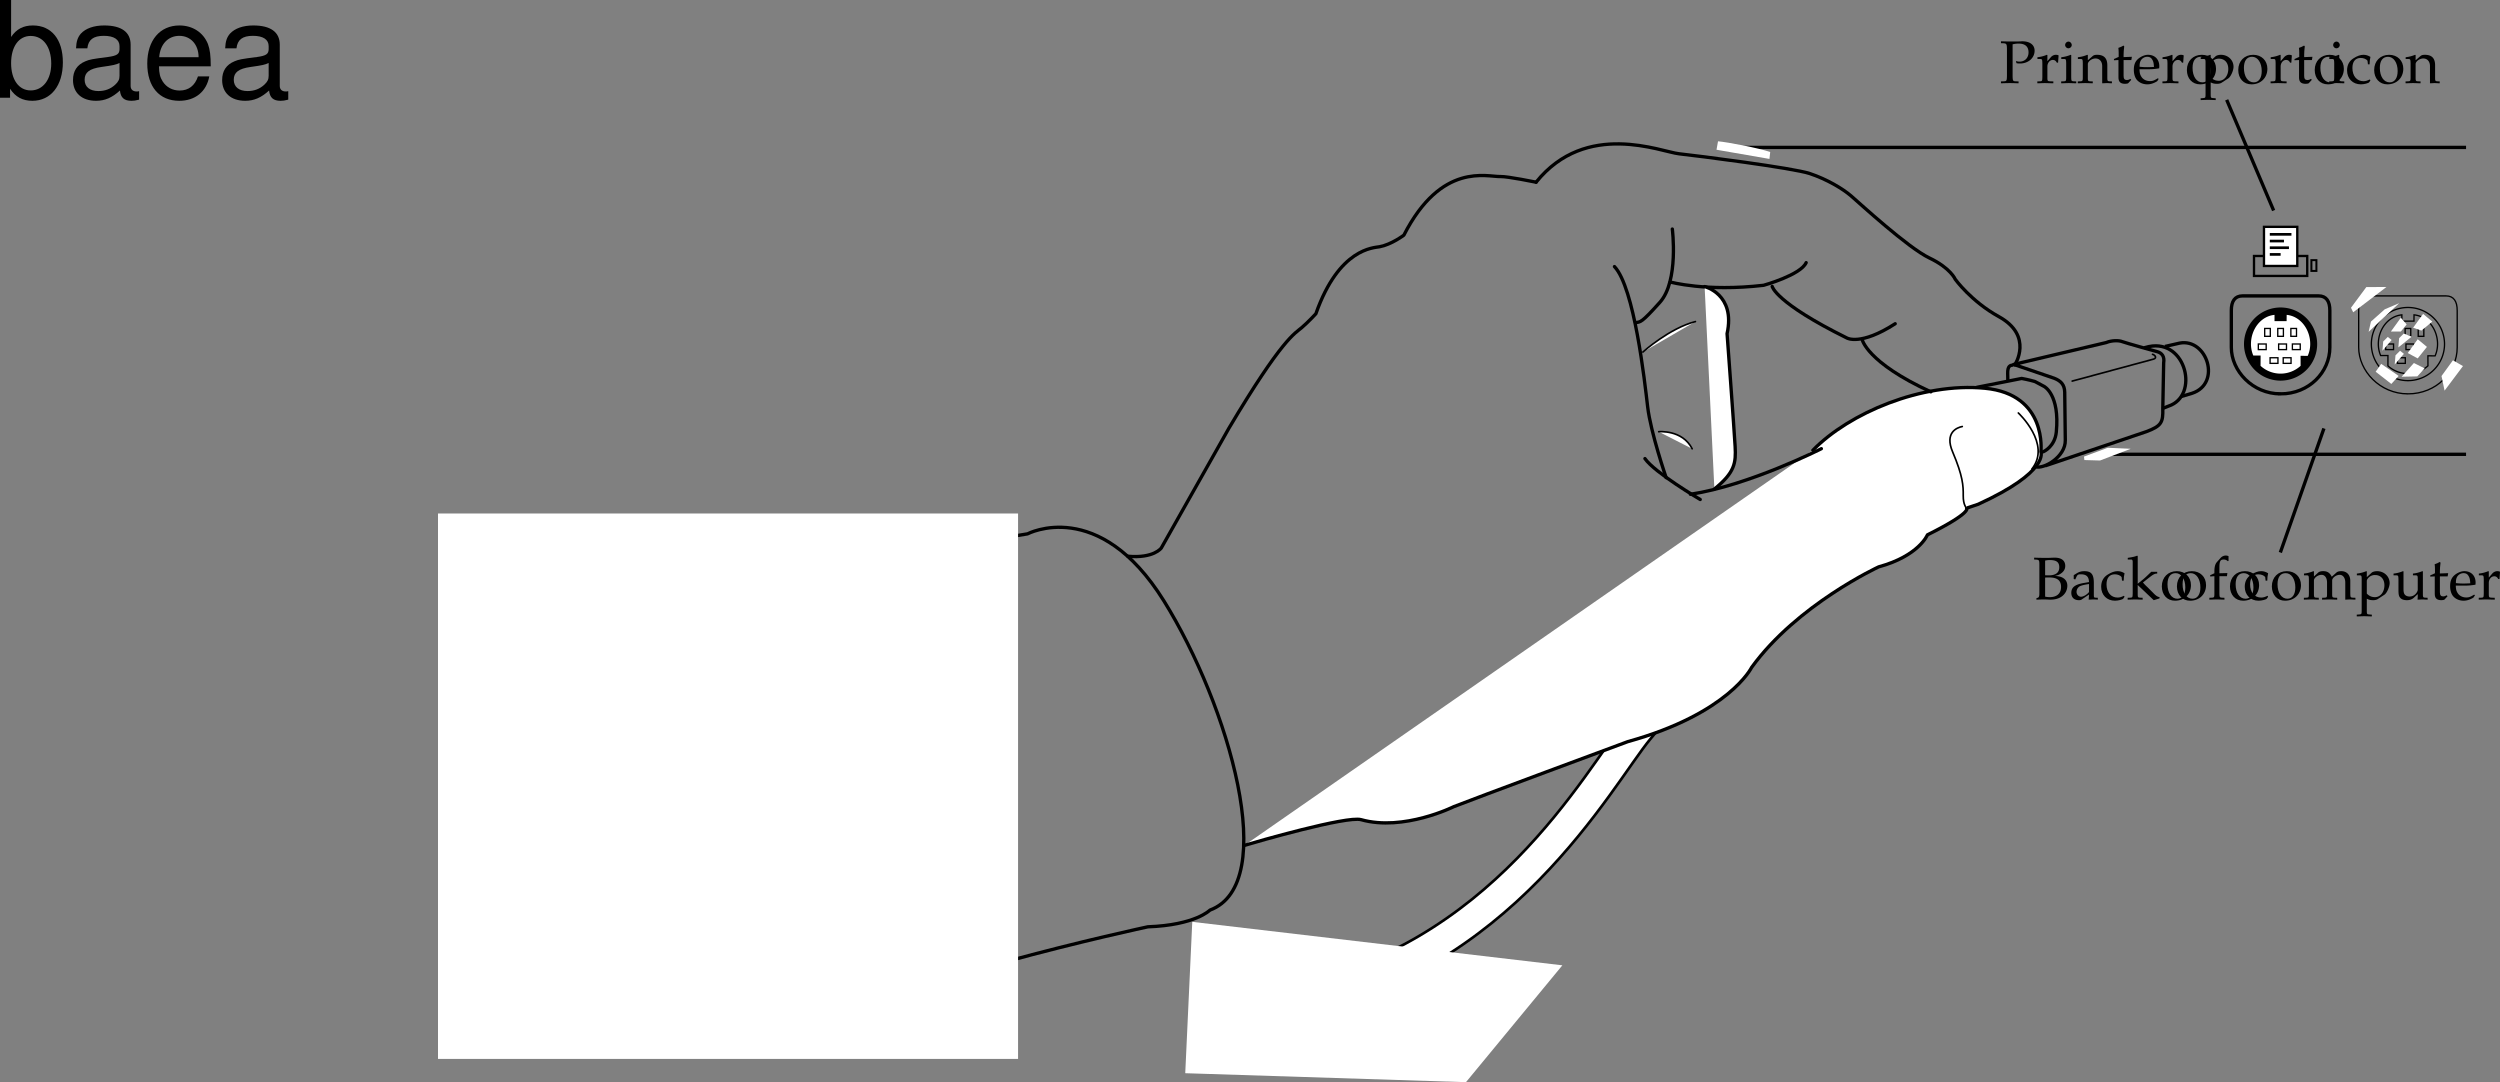 <svg xmlns="http://www.w3.org/2000/svg" xmlns:xlink="http://www.w3.org/1999/xlink" width="372.803" height="161.375"><rect width="100%" height="100%" fill="#808080" stroke="none"/><defs><path id="a" d="M.578-.188v.22c.563-.016.797-.032 1-.032h.297c.688.031.703.031.813.031.656 0 1.25-.172 1.656-.469.531-.374.843-.968.843-1.609 0-.469-.187-.828-.515-1.078-.36-.25-.656-.328-1.344-.39.438-.079.64-.172.89-.344.438-.297.657-.672.657-1.141 0-.797-.563-1.234-1.594-1.234-.094 0-.094 0-.812.03h-.813c-.25 0-.656 0-1.422-.03v.28l.329.016c.421.047.453.094.453.813v4.266c0 .343-.063.53-.204.593zm1.297-3.078c.344-.015.406-.015.594-.015 1.219 0 1.781.453 1.781 1.406 0 .969-.61 1.531-1.688 1.531a3.08 3.08 0 0 1-.687-.078zm0-2.53c.234-.048.406-.079.703-.079 1 0 1.406.328 1.406 1.078 0 .797-.53 1.203-1.562 1.203-.156 0-.281 0-.547-.015zm0 0"/><path id="b" d="M2.922-.734 2.875.03c.438-.014.578-.03.703-.03.11 0 .172 0 .469.016l.187.015V-.25l-.343-.016c-.235-.015-.25-.046-.25-.515v-1.656c0-1.313-.375-1.782-1.422-1.782-.406 0-.75.094-1.094.297l-.484.297v.578l.234.063L1-3.266c.188-.421.281-.484.688-.484.843 0 1.203.344 1.234 1.156l-.89.156C.796-2.203.281-1.78.281-.984c0 .687.421 1.093 1.14 1.093.172 0 .312-.03.375-.078zm0-.375c-.266.359-.828.703-1.188.703-.359 0-.671-.328-.671-.719a.98.98 0 0 1 .437-.813c.234-.14.734-.265 1.422-.359zm0 0"/><path id="c" d="M3.594-2.797c0-.422.047-.781.125-1.11-.36-.218-.672-.312-1.047-.312-.438 0-.938.172-1.469.516-.64.39-.969 1.015-.969 1.812 0 1.22.844 2.079 2.063 2.079.469 0 1.14-.172 1.234-.313l.188-.281-.094-.14c-.344.171-.625.265-.938.265-1 0-1.656-.781-1.656-1.969 0-.969.438-1.5 1.25-1.5.406 0 .828.172 1 .406l.063.547zm0 0"/><path id="d" d="M.188-.25v.281C.813.016 1.078 0 1.327 0c.25 0 .5.016 1.094.031V-.25l-.39-.016c-.329-.03-.345-.062-.345-.656v-1.234L4.079.109l.86-.265V-.36c-.22 0-.47-.157-.766-.438L3.047-1.922a5.88 5.88 0 0 1-.578-.61l1.156-.905c.438-.329.656-.422.969-.422v-.266h-.89c-.579.563-1 .969-1.36 1.25l-.656.531v-4.125l-.079-.062c-.39.156-.687.218-1.406.328v.25H.72c.156 0 .219.11.219.375v4.656C.923-.328.923-.297.61-.266zm0 0"/><path id="e" d="M2.516-4.219C1.203-4.219.28-3.297.28-1.953c0 1.266.797 2.14 1.969 2.14 1.39 0 2.375-.968 2.375-2.328 0-1.218-.875-2.078-2.11-2.078zm-.172.297c.844 0 1.437.89 1.437 2.125 0 1.047-.437 1.688-1.187 1.688-.875 0-1.469-.875-1.469-2.157 0-1.078.438-1.656 1.219-1.656zm0 0"/><path id="f" d="M3.063-6.453a.903.903 0 0 0-.422-.094c-.282 0-.579.14-.782.375l-.53.594c-.25.297-.36.672-.376 1.297v.375l-.625.281v.203l.625-.047v2.547c0 .594-.031.625-.328.656L.203-.25v.281C.843.016 1.093 0 1.328 0c.234 0 .5.016 1.125.031V-.25l-.406-.016c-.313-.046-.328-.062-.344-.656v-2.547h1.125l.063-.469-1.188.032v-.766c0-1.047.125-1.281.64-1.281.235 0 .407.062.626.25l.094-.063zm0 0"/><path id="g" d="M.14-.25v.281C.782.016 1.032 0 1.282 0c.282 0 .532.016 1.078.031V-.25l-.375-.016c-.312-.03-.343-.062-.343-.656v-1.906c0-.406.593-.844 1.14-.844.485 0 .813.453.813 1.14v1.61c0 .594-.016.625-.328.656L2.86-.25v.281C3.484.016 3.75 0 3.984 0 4.22 0 4.47.016 5.11.031V-.25l-.421-.016c-.313-.046-.329-.062-.329-.656v-1.906c0-.406.594-.844 1.125-.844.485 0 .829.453.829 1.14V.032C6.718.016 6.859 0 7.016 0c.14 0 .312.016.812.031V-.25l-.437-.016c-.313-.046-.313-.062-.329-.656v-1.844c0-.89-.515-1.453-1.343-1.453-.328 0-.578.063-.735.219l-.687.61C4-3.985 3.64-4.22 3.016-4.22c-.329 0-.579.063-.75.219l-.625.578v-.765l-.079-.032a4.904 4.904 0 0 1-1.406.36v.265H.5c.36 0 .375.031.39.656v2.016c-.015.594-.015.625-.328.656Zm0 0"/><path id="h" d="M.078 2.266v.265c.61-.015.875-.031 1.125-.031.234 0 .5.016 1.125.031v-.265l-.422-.032c-.312-.03-.328-.062-.328-.656V-.109c.281.156.563.218.953.218.281 0 .5-.062.64-.14l1.032-.672c.36-.235.781-1.156.781-1.735 0-1-.828-1.78-1.875-1.78-.328 0-.656.093-.796.218l-.735.672v-.86l-.078-.03a5.038 5.038 0 0 1-1.406.359v.265h.328c.375 0 .39.031.39.656v4.516c0 .594-.015.625-.328.656zm1.5-5.016c0-.125.047-.234.156-.375a1.312 1.312 0 0 1 1.079-.516c.843 0 1.39.594 1.39 1.532 0 1.015-.61 1.765-1.406 1.765-.5 0-.875-.172-1.219-.531zm0 0"/><path id="i" d="m4.531-4.188-.078-.03a5.038 5.038 0 0 1-1.406.359v.265h.328c.375 0 .39.031.39.656v1.47c0 .187-.124.437-.328.655-.25.25-.546.375-.89.375-.313 0-.563-.109-.703-.28-.14-.141-.203-.423-.203-.813v-2.657l-.079-.03a4.904 4.904 0 0 1-1.406.359v.265H.5c.36 0 .375.031.39.656v1.5c0 .641.047.922.22 1.141.202.266.53.406 1.046.406.422 0 .766-.125 1.016-.359l.594-.547c0 .266 0 .422-.032.828.454-.015.61-.031.75-.031.125 0 .297.016.75.031V-.25L4.86-.266c-.312-.03-.328-.062-.328-.656zm0 0"/><path id="j" d="M.875-3.438v2.594c0 .656.297.953 1 .953.203 0 .422-.046.469-.109l.437-.484-.125-.141c-.219.125-.344.172-.515.172-.36 0-.5-.188-.5-.625v-2.36h1.156l.078-.484-1.234.047v-.344c0-.36.03-.75.093-1.265l-.109-.11c-.219.14-.484.25-.766.344.032.25.047.438.047.719v.625l-.703.312v.188zm0 0"/><path id="k" d="m3.938-.625-.126-.094c-.562.344-.78.422-1.171.422-.579 0-1.063-.266-1.313-.703-.172-.281-.234-.547-.25-1.063h1.313c.64 0 1.062-.046 1.625-.14 0-.125.015-.203.015-.313 0-1.03-.672-1.703-1.687-1.703-.313 0-.703.11-1.078.328C.53-3.453.234-2.906.234-1.969c0 .563.141 1.047.375 1.39.36.485.954.766 1.641.766.344 0 .672-.078 1.031-.234.235-.11.438-.219.469-.281zm-.704-1.781c-.468.015-.671.031-1.015.031a9.74 9.74 0 0 1-1.125-.063c0-.421.031-.609.14-.859a1.12 1.12 0 0 1 1-.625c.313 0 .547.11.704.36.203.296.265.562.296 1.156zm0 0"/><path id="l" d="M.188-.25v.281C.78.016 1.046 0 1.296 0c.219 0 .547.016 1.281.031V-.25L2.11-.266c-.406-.03-.421-.046-.421-.656v-1.547c0-.547.359-.984.812-.984.266 0 .453.125.594.406h.187l.078-1.078c-.093-.063-.25-.094-.421-.094-.266 0-.547.14-.735.36l-.515.593v-.921l-.079-.032a4.904 4.904 0 0 1-1.406.36v.265h.344c.36 0 .375.031.39.656v2.016C.922-.328.922-.297.61-.266zm0 0"/><path id="m" d="M1.938-5.781c.328-.078.578-.11.89-.11.985 0 1.485.454 1.485 1.313 0 .812-.547 1.375-1.329 1.375a1.44 1.44 0 0 1-.546-.094l.078.328c.218.047.343.047.53.047 1.235 0 2.173-.828 2.173-1.906 0-.875-.703-1.406-1.844-1.406-.047 0-.14 0-.25.015-.453.016-1 .016-1.281.016-.282 0-.75 0-1.64-.031v.28l.405.016c.422.047.47.125.485.813v4.047c-.016.719-.047.797-.469.812L.203-.25v.281C.734.016 1.047 0 1.516 0c.468 0 .78.016 1.312.031V-.25l-.422-.016c-.422-.015-.453-.078-.469-.812Zm0 0"/><path id="n" d="m1.688-4.188-.079-.03a4.904 4.904 0 0 1-1.406.359v.265h.344c.36 0 .375.031.39.656v2.016c0 .594-.03.625-.328.656L.188-.25v.281C.813.016 1.078 0 1.313 0c.234 0 .5.016 1.125.031V-.25L2.03-.266c-.328-.046-.328-.062-.344-.656Zm-.407-2c-.265 0-.5.235-.5.516 0 .25.235.484.485.484.265 0 .5-.234.5-.484 0-.266-.235-.516-.485-.516Zm0 0"/><path id="o" d="M3.688.031C4.109.016 4.25 0 4.405 0c.125 0 .297.016.735.031V-.25l-.36-.016c-.312-.03-.328-.062-.328-.656v-1.734c0-1.047-.5-1.563-1.516-1.563-.328 0-.515.047-.703.219l-.687.594v-.781l-.078-.032a4.904 4.904 0 0 1-1.407.36v.265H.39c.375 0 .39.031.406.656v2.016c0 .594-.031.625-.344.656L.047-.25v.281C.625.016.875 0 1.172 0c.281 0 .531.016 1.11.031V-.25l-.407-.016c-.313-.03-.328-.062-.328-.656v-1.906c0-.406.594-.844 1.14-.844.61 0 1 .453 1 1.14zm0 0"/><path id="p" d="M1.078-14.578V0h1.5v-1.344C3.375-.125 4.438.453 5.906.453c2.75 0 4.547-2.25 4.547-5.734 0-3.407-1.687-5.5-4.469-5.5-1.437 0-2.468.547-3.25 1.719v-5.516zm4.578 5.36c1.86 0 3.063 1.624 3.063 4.124 0 2.375-1.235 4-3.063 4-1.781 0-2.922-1.61-2.922-4.062 0-2.469 1.141-4.063 2.922-4.063zm0 0"/><path id="q" d="M10.703-.984c-.187.046-.265.046-.36.046-.577 0-.905-.296-.905-.828v-6.156c0-1.86-1.36-2.86-3.938-2.86-1.547 0-2.766.438-3.484 1.22-.47.546-.672 1.14-.72 2.187h1.688c.141-1.281.891-1.86 2.454-1.86 1.515 0 2.343.547 2.343 1.547v.454c-.015.718-.375.968-1.734 1.156-2.36.297-2.734.375-3.36.64C1.454-4.921.845-4 .845-2.64.844-.734 2.156.453 4.28.453 5.594.453 6.656 0 7.844-1.078 7.954 0 8.484.453 9.562.453c.36 0 .579-.031 1.141-.172zM7.781-3.297c0 .563-.156.89-.656 1.36-.688.625-1.5.937-2.484.937-1.297 0-2.063-.625-2.063-1.688 0-1.093.719-1.656 2.516-1.906 1.781-.25 2.125-.328 2.687-.593zm0 0"/><path id="r" d="M10.266-4.688c0-1.593-.125-2.546-.422-3.328-.688-1.718-2.281-2.765-4.25-2.765-2.907 0-4.797 2.219-4.797 5.687C.797-1.64 2.594.453 5.563.453c2.39 0 4.062-1.36 4.484-3.64H8.359c-.453 1.39-1.406 2.109-2.734 2.109-1.063 0-1.969-.484-2.531-1.36-.39-.609-.531-1.203-.547-2.25ZM2.578-6.046c.14-1.937 1.328-3.187 3-3.187 1.703 0 2.875 1.312 2.875 3.187zm0 0"/></defs><path fill="none" stroke="#000" stroke-linecap="round" stroke-linejoin="round" stroke-miterlimit="10" stroke-width="5" d="m184.913 149.723 6.832-.391c32.191-5.703 46.605-33.348 52.562-40.566 32.82-39.782 43.094-41.418 43.094-41.418"/><path fill="none" stroke="#fff" stroke-linecap="round" stroke-linejoin="round" stroke-miterlimit="10" stroke-width="4.2" d="m184.913 149.723 6.832-.391c32.191-5.703 46.605-33.348 52.562-40.566 32.82-39.782 43.094-41.418 43.094-41.418"/><path fill="none" stroke="#000" stroke-linecap="round" stroke-linejoin="round" stroke-miterlimit="10" stroke-width=".5" d="m294.807 57.754 6.665-1.32s1.175.21 1.996.468l1.351.72s2.367 1.187 1.82 6.804c-.214 2.168-1.875 2.906-1.875 2.906l-.421.14m-3.895-13.058s2.844-4.312-2.367-7.191c-4.164-2.297-6.516-5.582-6.516-5.582s-.68-1.66-3.86-3.176c-3.179-1.516-10.413-8.168-11.667-9.25-1.254-1.082-3.617-2.485-6.152-3.332-2.524-.844-16.813-2.656-19.5-2.95-2.684-.288-13.836-5.054-21.32 4.235"/><path fill="#fff" stroke="#000" stroke-linecap="round" stroke-linejoin="round" stroke-miterlimit="10" stroke-width=".5" d="M270.335 67.148c5.418-5.574 16.273-10.14 25.652-9.253 9.383.886 8.352 9.5 8.352 9.5s1.332 2.914-9.34 7.796l-1.738.586s.906.621-5.84 3.98c0 0-1.258 3.13-7.27 4.774 0 0-12.164 5.621-18.949 14.996 0 0-3.367 6.875-18.473 11.07 0 0-23.492 8.708-25.937 9.692 0 0-7.485 3.727-13.824 1.941-2.133-.593-15.61 3.29-17.414 3.84"/><path fill="none" stroke="#000" stroke-linecap="round" stroke-linejoin="round" stroke-miterlimit="10" stroke-width=".5" d="M271.604 66.91s-10.812 5.492-19.527 6.797"/><path fill="none" stroke="#000" stroke-linecap="round" stroke-linejoin="round" stroke-miterlimit="10" stroke-width=".5" d="M253.538 74.484s-6.797-3.992-8.242-6.097"/><path fill="none" stroke="#000" stroke-linecap="round" stroke-linejoin="round" stroke-miterlimit="10" stroke-width=".5" d="M248.456 71.223s-2.297-6.68-2.754-10.543c-.453-3.868-1.992-17.793-4.95-20.926"/><path fill="none" stroke="#000" stroke-linecap="round" stroke-linejoin="round" stroke-miterlimit="10" stroke-width=".5" d="M249.378 34.156s.988 7.754-1.84 10.91c-2.836 3.164-2.887 2.91-3.649 3.051"/><path fill="none" stroke="#000" stroke-linecap="round" stroke-linejoin="round" stroke-miterlimit="10" stroke-width=".5" d="M249.061 42.05s5.286 1.49 13.93.493c0 0 5.504-1.52 6.344-3.375m-5.063 3.547s.461 2.41 11.145 7.691c0 0 2.027 1.203 7.195-2.129"/><path fill="none" stroke="#000" stroke-linecap="round" stroke-linejoin="round" stroke-miterlimit="10" stroke-width=".5" d="M277.686 50.617s.649 3.406 10.243 7.813m-58.864-31.262s-4.273-.871-5.289-.84c-2.012.067-8.824-2.223-14.43 8.738 0 0-1.843 1.403-3.628 1.73-.836.161-6.047.18-9.493 9.99 0 0-1.101 1.206-2.105 2.066-1 .859-2.934 1.648-10.863 15.003L173.17 81.723s-1.102 1.574-4.989 1.226"/><path fill="#fff" stroke="#000" stroke-linecap="round" stroke-linejoin="round" stroke-miterlimit="10" stroke-width=".5" d="M254.194 42.734s4.656 1.13 3.348 7.024c0 0 1.066 14.394 1.203 16.832.137 2.437-.04 3.86-3.094 6.336"/><path fill="#fff" stroke="#000" stroke-linecap="round" stroke-linejoin="round" stroke-miterlimit="10" stroke-width=".25" d="M293.26 75.777s-.519-.46-.5-1.87c.016-1.466-.046-2.903-1.585-6.528-1.22-2.867.64-3.621 1.441-3.777m8.359-2.02s4.977 4.625 2.024 8.355M244.987 52.5s3.945-3.547 7.836-4.547m-5.473 16.426s3.52-.34 4.989 2.543"/><path fill="#fff" d="m232.983 143.95-55.191-6.481-1.047 22.57 41.86 1.336 14.378-17.426"/><path fill="none" stroke="#000" stroke-linecap="round" stroke-linejoin="round" stroke-width=".5" d="M119.909 154.727c11.102-7.946 51.258-16.52 51.258-16.52 7.101-.254 9.258-2.488 9.258-2.488 10.523-3.926 2.828-30.535-6.871-46.125-9.704-15.594-20.329-9.985-20.329-9.985s-39.027 6.621-45.89 5.707c0 0-5.004 1.895-4.45 3.954 0 0-12.3-4.778-26.613-3.91"/><path fill="none" stroke="#000" stroke-linejoin="round" stroke-width=".5" d="m304.98 69.465 15.077-5.094c2.313-.86 2.508-1.422 2.461-3.46l.13-6.794c.144-.926-.204-1.488-1.04-1.699 0 0-4.629-1.27-5.136-1.473-.5-.199-1.563-.207-2.387.137l-13.797 3.262 6.059 2.07c1.007.402 1.523.973 1.546 2.086l.086 7.145c.059 2.472-3.23 4.363-4.422 3.953"/><path fill="none" stroke="#000" stroke-width=".5" d="M300.245 54.45c-.5-.016-.883.144-.856 1.257l.024 1.105m20.332-4.952.71-.18c5.599-1.145 7.524 7.363 2.93 8.875l-.886.355"/><path fill="none" stroke="#000" stroke-width=".5" d="m322.847 51.664 2.19-.5c4.095-.762 6.274 6.02 1.856 7.48l-1.629.485"/><path fill="none" stroke="#000" stroke-linecap="round" stroke-width=".25" d="m309.007 56.828 12.16-3.285c.531-.176.176-.621-.18-.707"/><path fill="none" stroke="#000" stroke-width=".5" d="M340.085 58.734c-4.176 0-7.348-3.422-7.348-6.93v-5.507c0-1.336.5-2.172 1.672-2.172h11.352c1.168 0 1.668.836 1.668 2.172v5.508c0 3.675-3.086 6.93-7.344 6.93zm0 0"/><path d="M340.085 56.762a5.457 5.457 0 0 1-5.457-5.457 5.454 5.454 0 0 1 5.457-5.453 5.453 5.453 0 0 1 5.453 5.453 5.456 5.456 0 0 1-5.453 5.457"/><path fill="none" stroke="#000" stroke-width=".35" d="M336.12 41.148v-2.976h7.937v2.976zm0 0"/><path fill="#fff" d="M342.573 33.828v5.832h-4.965v-5.832h4.965"/><path fill="none" stroke="#000" stroke-width=".35" d="M342.573 33.828v5.832h-4.965v-5.832zm0 0"/><path fill="none" stroke="#000" stroke-width=".3" d="M345.425 40.402v-1.609h-.746v1.61zm0 0"/><path fill="none" stroke="#000" stroke-width=".4" d="M338.475 34.945h3.227m-3.227 1h2.114m-2.114.996h2.856m-2.856.997h1.614"/><path fill="#fff" d="M340.991 46.953c2.059.2 3.512 2.176 3.512 4.344a4.39 4.39 0 0 1-.371 1.77l-1.07-.008.007 1.496a4.422 4.422 0 0 1-5.973 0l.009-1.54h-1.094a4.411 4.411 0 0 1-.344-1.718c0-2.168 1.453-4.145 3.512-4.344v.934h1.8l.012-.934"/><path fill="none" stroke="#000" stroke-width=".2" d="M337.714 50.152V48.98h.836v1.172zm1.949 0V48.98h.84v1.172zm1.953 0V48.98h.84v1.172zm-3.68 1.981h-1.172v-.836h1.172zm3.028 0h-1.172v-.836h1.172zm2.05 0h-1.171v-.836h1.171zm-3.324 2.051h-1.172v-.836h1.172zm1.953 0h-1.168v-.836h1.168zm0 0"/><path fill="#fff" d="M65.315 76.574v81.332h86.5V76.574h-86.5"/><path fill="none" stroke="#000" stroke-width=".2" d="M359.073 58.734c-4.172 0-7.344-3.422-7.344-6.93v-5.507c0-1.336.5-2.172 1.668-2.172h11.356c1.168 0 1.668.836 1.668 2.172v5.508c0 3.675-3.09 6.93-7.348 6.93zm0 0"/><path fill="none" stroke="#000" stroke-width=".2" d="M359.073 56.762a5.456 5.456 0 0 1-5.453-5.457 5.453 5.453 0 0 1 5.453-5.453 5.454 5.454 0 0 1 5.457 5.453 5.457 5.457 0 0 1-5.457 5.457zm0 0"/><path fill="none" stroke="#000" stroke-width=".2" d="M359.983 46.953c2.059.2 3.508 2.176 3.508 4.344 0 .629-.129 1.226-.367 1.77l-1.07-.008.004 1.496a4.42 4.42 0 0 1-5.969 0l.004-1.54h-1.09a4.411 4.411 0 0 1-.344-1.718c0-2.168 1.45-4.145 3.508-4.344v.934h1.805zm0 0"/><path fill="none" stroke="#000" stroke-width=".2" d="M358.655 50.152V48.98h.84v1.172zm1.953 0V48.98h.836v1.172zm-3.679 1.981h-1.172v-.836h1.172zm3.023 0h-1.172v-.836h1.172zm-1.27 2.051h-1.171v-.836h1.171zm0 0"/><path fill="none" stroke="#000" stroke-width=".5" d="M259.858 21.984h107.883m-55.027 45.762h55.027"/><path fill="#fff" d="m359.847 48.871 1.488-2.059 1.375 1.145-1.625 1.34-1.238-.426M256.194 21.07c1.375.114 6.18 1.028 7.781 1.602l-.113 1.027-7.894-1.37.226-1.259m94.386 24.825 2.29-3.086 3-.012-4.957 3.773-.332-.675m13.499 10.183 1.704-2.348 1.5.86-2.746 3.664-.457-2.176m-8.695-5.148.687-.688.57.457-1.37 1.606.113-1.375m-44.559 17.675-.059-.515 3.547-1.317 3.422.153-4.578 1.746-2.332-.067m47.309-12.425 1.828-2.047 1.601.8-1.09 1.196-2.34.05m-4.578-8.222 2.06-1.832 2.151-.914-4.554 4.273.343-1.527m2.973 1.484 1.488-2.058.864 1-.864 1.058h-1.488m2.516 3.204 1.488-2.06 1.375 1.145-1.375 1.715-1.488-.8m-1.828.343.683-.683.574.457-1.375 1.601.118-1.375m.542-2.558.688-.688 1.195.457-1.996 1.606.114-1.375m-3.501 5 .829-1.172 2.601 1.8-1.09 1.196-2.34-1.824"/><g transform="translate(-11.177 -4.047)"><use xlink:href="#a" width="100%" height="100%" x="314.273" y="93.438"/><use xlink:href="#b" width="100%" height="100%" x="319.772" y="93.438"/><use xlink:href="#c" width="100%" height="100%" x="324.272" y="93.438"/><use xlink:href="#d" width="100%" height="100%" x="328.268" y="93.438"/><use xlink:href="#e" width="100%" height="100%" x="333.272" y="93.438"/><use xlink:href="#e" width="100%" height="100%" x="335.522" y="93.438"/><use xlink:href="#f" width="100%" height="100%" x="340.436" y="93.438"/><use xlink:href="#e" width="100%" height="100%" x="343.433" y="93.438"/><use xlink:href="#c" width="100%" height="100%" x="345.683" y="93.438"/><use xlink:href="#e" width="100%" height="100%" x="349.679" y="93.438"/><use xlink:href="#g" width="100%" height="100%" x="354.593" y="93.438"/><use xlink:href="#h" width="100%" height="100%" x="362.54" y="93.438"/><use xlink:href="#i" width="100%" height="100%" x="367.949" y="93.438"/><use xlink:href="#j" width="100%" height="100%" x="373.376" y="93.438"/><use xlink:href="#k" width="100%" height="100%" x="376.31" y="93.438"/><use xlink:href="#l" width="100%" height="100%" x="380.621" y="93.438"/></g><g transform="translate(-11.177 -4.047)"><use xlink:href="#m" width="100%" height="100%" x="309.361" y="16.438"/><use xlink:href="#l" width="100%" height="100%" x="314.797" y="16.438"/><use xlink:href="#n" width="100%" height="100%" x="318.352" y="16.438"/><use xlink:href="#o" width="100%" height="100%" x="320.971" y="16.438"/><use xlink:href="#j" width="100%" height="100%" x="326.209" y="16.438"/><use xlink:href="#k" width="100%" height="100%" x="329.143" y="16.438"/><use xlink:href="#l" width="100%" height="100%" x="333.454" y="16.438"/><use xlink:href="#e" width="100%" height="100%" x="337.009" y="16.438"/><use xlink:href="#h" width="100%" height="100%" x="339.259" y="16.438"/><use xlink:href="#e" width="100%" height="100%" x="344.668" y="16.438"/><use xlink:href="#l" width="100%" height="100%" x="349.582" y="16.438"/><use xlink:href="#j" width="100%" height="100%" x="353.137" y="16.438"/><use xlink:href="#e" width="100%" height="100%" x="356.071" y="16.438"/><use xlink:href="#n" width="100%" height="100%" x="358.321" y="16.438"/><use xlink:href="#c" width="100%" height="100%" x="360.94" y="16.438"/><use xlink:href="#e" width="100%" height="100%" x="364.936" y="16.438"/><use xlink:href="#o" width="100%" height="100%" x="369.85" y="16.438"/></g><path fill="none" stroke="#000" stroke-width=".5" d="m332.046 14.89 7 16.5m1 51 6.5-18.5"/><g transform="translate(-11.177 -4.047)"><use xlink:href="#p" width="100%" height="100%" x="10.099" y="18.625"/><use xlink:href="#q" width="100%" height="100%" x="21.219" y="18.625"/><use xlink:href="#r" width="100%" height="100%" x="32.339" y="18.625"/><use xlink:href="#q" width="100%" height="100%" x="43.459" y="18.625"/></g></svg>
